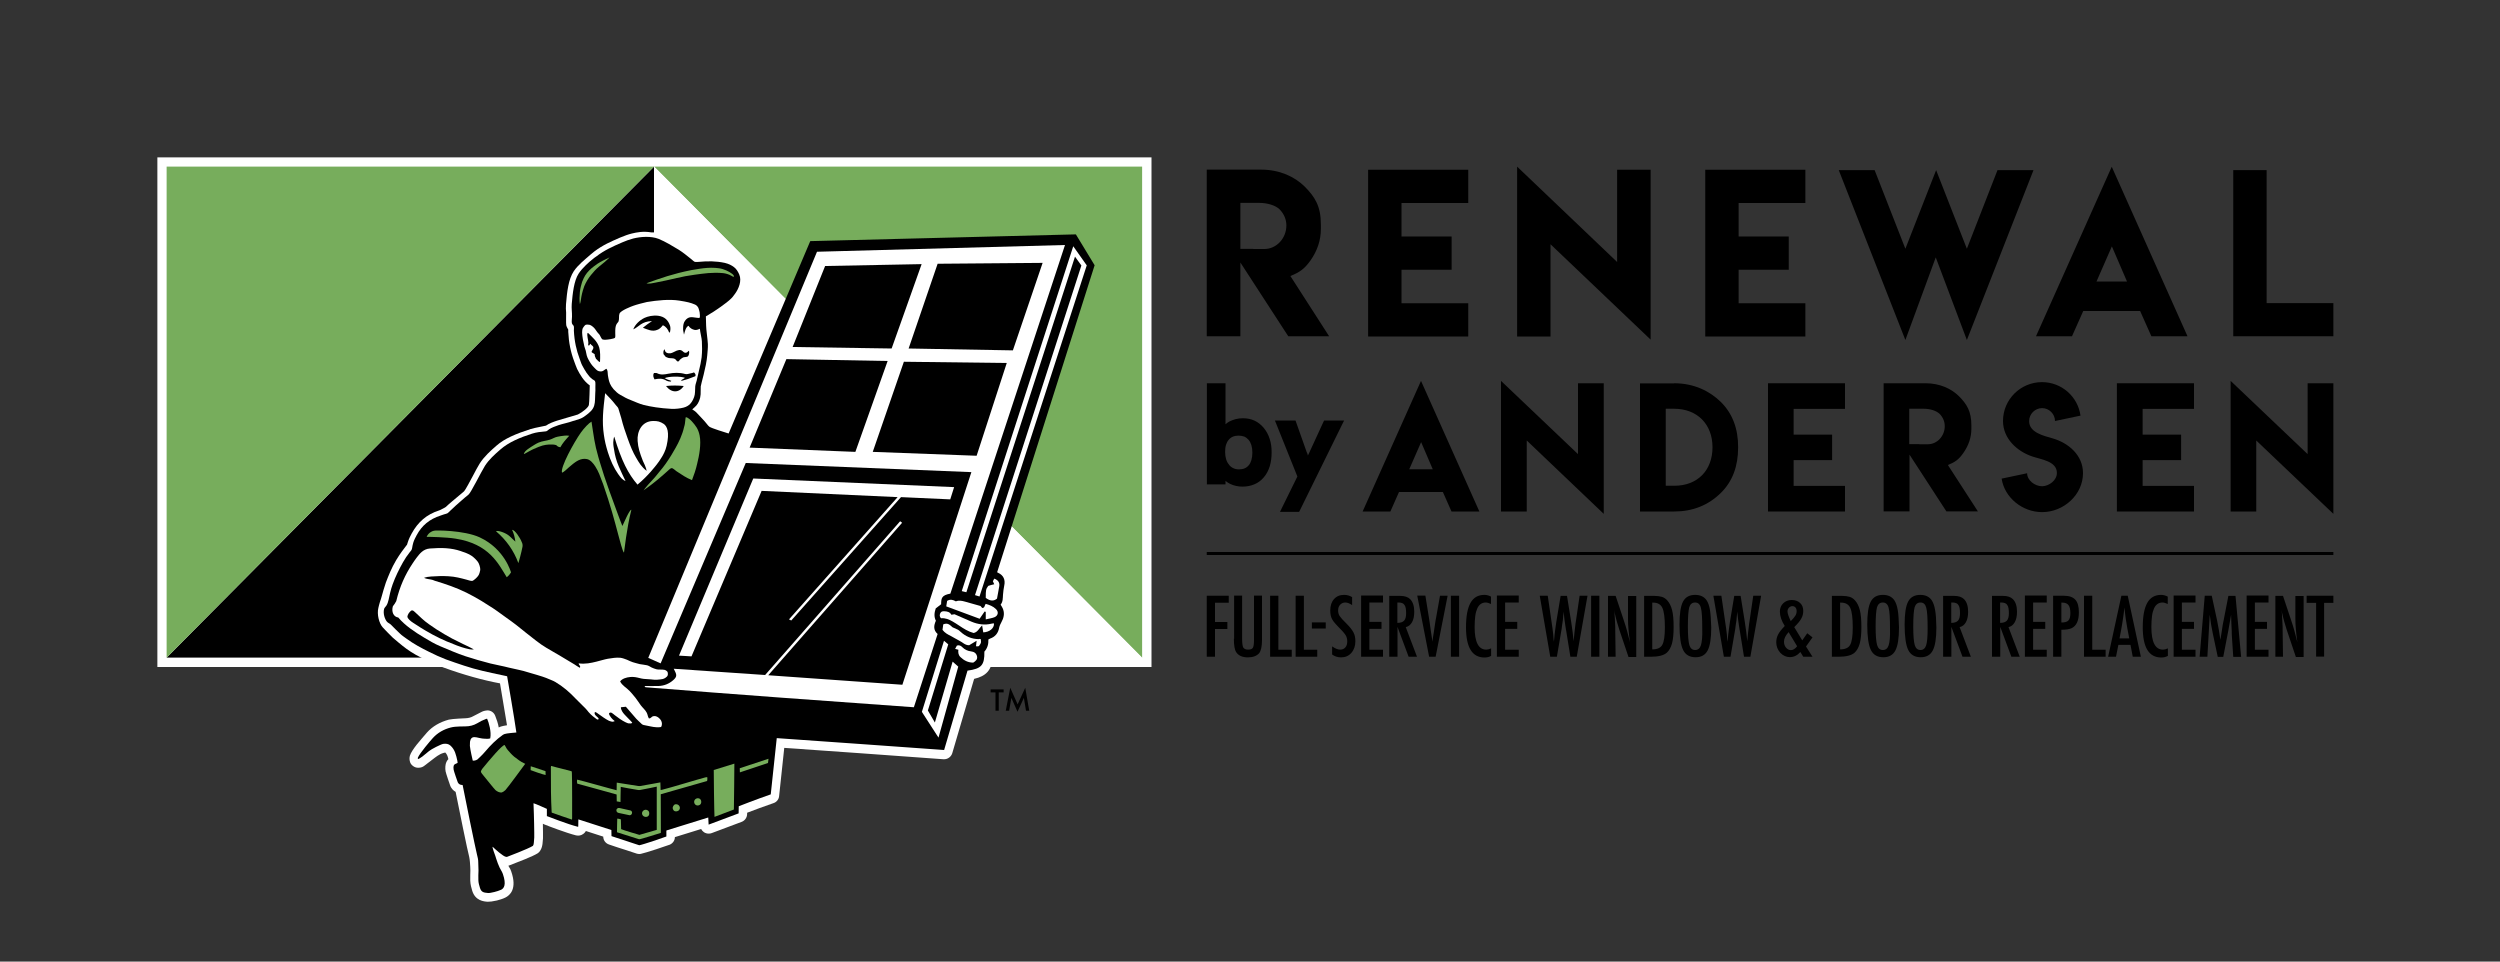 <svg enable-background="new 0 0 200 76.93" viewBox="0 0 200 76.93" xmlns="http://www.w3.org/2000/svg"><rect x="0" y="0" width="200" height="76.93" fill="#333333" stroke="none"/><path d="m96.54 44.16h90.13v.24h-90.13z"/><path d="m184.53 48.23h.76v4.3h.64v-4.3h.74v-.57h-2.14zm-2.54 4.31h.65l-.03-2.13c0-.06 0-.12 0-.16 0-.05 0-.09 0-.12l-.03-.6-.03-.5c0-.03-.01-.06-.01-.1s-.01-.09-.02-.14c.01.05.02.1.03.15.01.04.02.08.02.11.05.24.11.46.17.68.06.21.12.42.19.63l.74 2.2h.62v-4.88h-.66v1.82c0 .27.01.56.04.86.03.31.06.65.12 1.02-.15-.62-.31-1.21-.5-1.76l-.65-1.95h-.61v4.87zm-2.26 0h1.75v-.56h-1.09v-1.67h.97v-.56h-.97v-1.55h1.09v-.56h-1.75zm-3.76 0h.62l.19-3.36c.03.27.07.54.11.79s.09.5.14.74l.39 1.84h.44l.41-2.13.03-.17.08-.45c.01-.06.02-.13.04-.22s.03-.19.05-.3l.02-.1v.06.03l.02.6.03.65v.15c0 .06.01.13.01.22l.11 1.66h.63l-.45-4.88h-.57l-.38 1.96-.07.35-.08.53-.09.56c0 .01 0 .02-.01.04 0 .02-.01.05-.01.08-.04-.27-.08-.54-.12-.79s-.09-.5-.14-.75l-.43-1.99h-.56zm-2.08 0h1.75v-.56h-1.09v-1.67h.97v-.56h-.97v-1.55h1.09v-.56h-1.75zm-1-4.95c-.5 0-.87.21-1.11.64s-.36 1.07-.36 1.95c0 1.61.49 2.42 1.48 2.42.2 0 .37-.04.53-.13v-.6c-.15.07-.28.1-.39.1-.62 0-.93-.6-.93-1.81 0-.34.02-.63.05-.87.03-.25.09-.45.16-.61s.16-.28.28-.36c.11-.08.25-.12.4-.12.11 0 .25.04.42.12v-.59c-.17-.09-.35-.14-.53-.14m-3.33 3.49.12-.63c.06-.34.12-.66.16-.96.05-.3.08-.6.11-.89.06.6.14 1.16.24 1.69l.15.78h-.78zm-.91 1.46h.63l.19-.95h.97l.18.95h.65l-1.05-4.88h-.51zm-1.93 0h1.73v-.56h-1.07v-4.32h-.66zm-1.82-4.33h.1c.22 0 .38.07.48.2s.15.35.15.64c0 .28-.05.48-.16.59-.1.11-.29.16-.56.16v-1.59zm-.65 4.33h.66v-2.16c.36 0 .64-.04.83-.13.38-.19.57-.61.57-1.26 0-.46-.09-.8-.28-1.01s-.49-.32-.91-.32h-.87zm-2.26 0h1.75v-.56h-1.09v-1.67h.97v-.56h-.97v-1.55h1.09v-.56h-1.75zm-1.97-4.34h.11c.1 0 .19.02.27.05s.14.08.18.15c.05.07.08.15.1.26s.03.24.03.39c0 .28-.05.48-.16.6s-.29.18-.54.18v-1.63zm-.66 4.34h.66v-2.39l.89 2.39h.67l-.9-2.37c.22-.05.38-.18.5-.39s.18-.49.18-.84c0-.45-.11-.79-.33-1.01-.17-.17-.44-.26-.8-.26h-.87zm-3.25-4.34h.11c.1 0 .19.02.27.05s.14.08.18.15c.05.07.08.15.1.26s.03.24.03.39c0 .28-.05.48-.16.6s-.29.18-.54.18v-1.63zm-.66 4.34h.66v-2.39l.89 2.39h.67l-.9-2.37c.22-.05.38-.18.5-.39s.18-.49.18-.84c0-.45-.11-.79-.33-1.01-.17-.17-.44-.26-.8-.26h-.87zm-1.36-.91c-.08.24-.23.37-.45.37-.23 0-.38-.13-.46-.39-.08-.28-.12-.77-.12-1.48 0-.78.04-1.29.11-1.55.08-.25.23-.38.47-.38s.39.14.46.42c.08.28.11.84.11 1.68 0 .64-.04 1.09-.12 1.33m.72-2.82c-.06-.35-.15-.61-.28-.8-.2-.28-.5-.42-.91-.42-.46 0-.78.18-.97.54s-.28.97-.28 1.84c0 .97.1 1.65.29 2.03.19.39.53.58 1 .58.45 0 .77-.18.96-.54s.29-.97.29-1.84c-.01-.6-.04-1.07-.1-1.39m-3.72 2.82c-.08.24-.23.37-.46.37s-.38-.13-.46-.39c-.08-.28-.12-.77-.12-1.48 0-.78.04-1.29.11-1.55.08-.25.23-.38.47-.38.23 0 .39.14.46.42.08.28.11.84.11 1.68.02.64-.03 1.09-.11 1.33m.73-2.82c-.06-.35-.15-.61-.28-.8-.2-.28-.5-.42-.91-.42-.46 0-.78.18-.97.54s-.28.97-.28 1.84c0 .97.1 1.65.29 2.03.19.39.53.58 1 .58.45 0 .77-.18.96-.54s.29-.97.29-1.84c-.02-.6-.04-1.07-.1-1.39m-4.61-.6h.08c.35 0 .6.14.73.42s.2.8.2 1.55c0 .7-.07 1.17-.21 1.41-.13.24-.4.36-.8.36zm-.66 4.33h.53c.61 0 1.04-.11 1.28-.32.19-.17.33-.42.42-.74.09-.34.13-.78.13-1.31 0-.59-.04-1.04-.12-1.35-.08-.32-.21-.59-.39-.79-.12-.13-.26-.23-.42-.28-.17-.05-.38-.08-.62-.08h-.81zm-2.78-.84c-.16.21-.33.31-.5.31-.15 0-.28-.07-.39-.2s-.16-.29-.16-.48c0-.24.12-.49.37-.76zm-.77-2.79c0-.11.04-.21.11-.29.08-.08.17-.13.28-.13.1 0 .19.04.25.11s.09.17.09.29c0 .13-.03.25-.1.36-.03.05-.08.12-.14.19s-.14.16-.23.25c-.17-.36-.26-.61-.26-.78m1.18 2.32-.64-1.06c.15-.15.27-.28.36-.39.09-.12.17-.22.21-.31.1-.18.15-.38.15-.6 0-.26-.08-.47-.25-.63s-.39-.24-.67-.24-.5.09-.68.26-.27.4-.27.66c0 .36.13.75.39 1.16-.25.26-.43.48-.53.68-.1.19-.15.4-.15.62 0 .32.11.6.32.84.22.23.48.35.77.35.32 0 .6-.14.84-.41l.23.38h.74l-.52-.82.52-.73-.42-.33zm-6.27 1.31h.53l.36-2.11c0-.01.01-.05.02-.11s.02-.15.03-.25l.07-.47c0-.02.01-.06.01-.14.01-.08.02-.18.03-.32 0-.02.01-.05.01-.09s.01-.08.01-.13l.02.2c.01.12.02.21.03.29s.02.13.02.17l.07.49c.02.11.03.2.04.26s.01.1.02.1l.34 2.11h.51l.86-4.88h-.63l-.28 1.91-.05.33c-.03.22-.06.45-.08.68-.03.23-.05.47-.07.72-.02-.24-.05-.48-.08-.74s-.07-.54-.12-.84l-.33-2.05h-.51l-.35 2.11c-.03.2-.06.41-.09.64s-.06.49-.08.76l-.02.16c0-.04-.01-.08-.01-.1 0-.03 0-.05-.01-.06l-.03-.41c-.01-.15-.03-.31-.06-.5l-.05-.34-.33-2.27h-.64zm-1.84-.91c-.08.24-.23.37-.46.37s-.38-.13-.46-.39c-.08-.28-.12-.77-.12-1.48 0-.78.04-1.29.11-1.55.08-.25.23-.38.47-.38.23 0 .39.14.46.42.08.28.11.84.11 1.68.02.64-.03 1.09-.11 1.33m.73-2.82c-.06-.35-.15-.61-.28-.8-.2-.28-.5-.42-.91-.42-.46 0-.78.18-.97.54s-.28.97-.28 1.84c0 .97.1 1.65.29 2.03.19.39.53.58 1 .58.45 0 .77-.18.96-.54s.29-.97.29-1.84c-.02-.6-.05-1.07-.1-1.39m-4.62-.6h.08c.35 0 .6.14.73.42s.2.8.2 1.55c0 .7-.07 1.17-.21 1.41-.13.24-.4.36-.8.36zm-.65 4.33h.53c.61 0 1.04-.11 1.28-.32.19-.17.33-.42.42-.74.09-.34.13-.78.13-1.31 0-.59-.04-1.04-.12-1.35-.08-.32-.21-.59-.39-.79-.12-.13-.26-.23-.42-.28-.17-.05-.38-.08-.62-.08h-.81zm-2.93 0h.65l-.03-2.13c0-.06 0-.12 0-.16 0-.05 0-.09 0-.12l-.03-.6-.03-.5c0-.03-.01-.06-.01-.1s-.01-.09-.02-.14c.01.05.02.1.03.15.01.04.02.08.02.11.05.24.11.46.17.68.06.21.12.42.19.63l.74 2.2h.62v-4.88h-.66v1.82c0 .27.01.56.04.86.03.31.06.65.12 1.02-.15-.62-.31-1.21-.5-1.76l-.65-1.95h-.61v4.87zm-1.31 0h.66v-4.88h-.66zm-3.27 0h.53l.36-2.11c0-.01.01-.05.02-.11s.02-.15.03-.25l.07-.47c0-.02.01-.06.01-.14.01-.08.02-.18.03-.32 0-.02.01-.05.01-.09s.01-.08.01-.13l.02.2c.01.12.02.21.03.29s.02.13.02.17l.07.49c.02.11.03.2.04.26s.01.1.02.1l.34 2.11h.51l.86-4.88h-.63l-.28 1.91-.05.33c-.03.22-.06.45-.08.68-.03.23-.05.47-.07.72-.02-.24-.05-.48-.08-.74s-.07-.54-.12-.84l-.33-2.05h-.51l-.35 2.11c-.03.2-.06.41-.09.64s-.06.49-.08.76l-.02.16c0-.04-.01-.08-.01-.1s0-.05-.01-.06l-.03-.41c-.01-.15-.03-.31-.06-.5l-.05-.34-.33-2.27h-.64zm-4.27 0h1.75v-.56h-1.09v-1.67h.97v-.56h-.97v-1.55h1.09v-.56h-1.75zm-1-4.95c-.5 0-.87.21-1.11.64s-.36 1.07-.36 1.95c0 1.61.49 2.42 1.48 2.42.2 0 .37-.04.53-.13v-.6c-.15.07-.28.1-.39.1-.62 0-.93-.6-.93-1.81 0-.34.02-.63.05-.87.03-.25.09-.45.16-.61s.16-.28.28-.36c.11-.08.25-.12.4-.12.11 0 .25.04.42.12v-.59c-.16-.09-.34-.14-.53-.14m-2.68 4.95h.66v-4.88h-.66zm-1.74 0h.52l.96-4.88h-.61l-.32 1.8c-.01.04-.02.09-.03.15s-.02.12-.03.19l-.11.74-.09.57c0 .03-.01.06-.01.09 0 .04-.01.08-.02.13l-.03-.24c-.01-.08-.02-.17-.04-.27-.01-.1-.03-.21-.05-.33l-.1-.71-.05-.33-.29-1.8h-.65zm-2.53-4.34h.11c.1 0 .19.02.27.05.07.03.14.08.18.15.05.07.08.15.1.26s.03.24.03.39c0 .28-.05.48-.16.6s-.29.18-.54.18v-1.63zm-.66 4.34h.66v-2.39l.89 2.39h.67l-.9-2.37c.22-.05.38-.18.5-.39s.18-.49.18-.84c0-.45-.11-.79-.33-1.01-.17-.17-.44-.26-.8-.26h-.87zm-2.25 0h1.75v-.56h-1.09v-1.67h.97v-.56h-.97v-1.55h1.09v-.56h-1.75zm-1.36-4.95c-.34 0-.61.11-.81.34-.2.22-.3.53-.3.91 0 .28.05.52.15.7.05.09.13.21.24.33.11.13.25.27.41.44.11.11.2.2.27.29s.13.16.17.23c.08.14.12.3.12.48 0 .2-.05.37-.15.48-.1.12-.24.18-.42.18-.19 0-.4-.09-.64-.26v.65c.2.15.44.23.72.23.33 0 .61-.12.82-.36s.32-.56.32-.93c0-.28-.05-.51-.15-.7-.1-.2-.28-.43-.55-.7-.15-.15-.26-.27-.36-.37-.09-.1-.16-.19-.2-.25-.08-.12-.12-.27-.12-.44 0-.19.05-.35.16-.46.11-.12.25-.18.42-.18.16 0 .34.07.54.21v-.64c-.19-.12-.41-.18-.64-.18m-2.58 2.69h1.11v-.49h-1.11zm-1.3 2.26h1.73v-.56h-1.07v-4.32h-.66zm-2.04 0h1.73v-.56h-1.07v-4.32h-.66zm-2.9-1.44c0 .53.06.89.19 1.08.18.27.49.41.93.41.4 0 .69-.11.89-.32.16-.19.24-.55.24-1.08v-3.54h-.64v3.54c0 .32-.03.53-.09.63s-.19.15-.38.15-.32-.06-.39-.17c-.06-.12-.09-.35-.09-.7v-3.45h-.64v3.45zm-2.17 1.44h.66v-2.22h.99v-.56h-.99v-1.54h1.1v-.56h-1.76z"/><path d="m109.45 13.58v13.34h8.01v-2.66h-5.34v-2.68h4.01v-2.66h-4.01v-2.68h5.34v-2.66z"/><path d="m121.37 13.33v13.59h2.67v-7.38l8.01 7.63v-13.59h-2.68v7.38z"/><path d="m136.42 13.58v13.34h8.01v-2.66h-5.34v-2.68h4.01v-2.66h-4.01v-2.68h5.34v-2.66z"/><path d="m147.1 13.61 5.33 13.59 2.43-6.61 2.49 6.61 5.33-13.59h-2.88l-2.45 6.29-2.46-6.29-2.46 6.29-2.46-6.29z"/><path d="m168.94 13.34-6.06 13.56h2.88l.9-2.02h4.55l.9 2.02h2.89zm-1.22 9.18 1.23-2.81 1.21 2.81z"/><path d="m103.23 22.08c.76-.3 1.13-.58 1.6-1.23.56-.79.84-1.64.84-2.54v-.35c0-1.47-.48-2.21-1.29-3.03-.81-.8-2.01-1.36-3.49-1.36h-4.35v13.33h2.69v-5.9l3.83 5.9h3.27zm-2.08-2.16h-.89v-.01h-1.03v-3.68h1.5c.65 0 1.31.19 1.65.53.35.37.53.8.53 1.28 0 1.02-.79 1.88-1.76 1.88z"/><path d="m178.66 13.61v13.29h8.01v-2.65h-5.34v-10.64z"/><path d="m103.93 40.95.06-.12 3.39-6.89.15-.3h-1.6l-.06.12-1.15 2.5-.03.06-.06.13v-.02c-.01-.06-.04-.13-.07-.22h-.01l-.86-2.43-.05-.14h-1.65l.12.29 1.68 4.19-1.24 2.52-.15.31z"/><path d="m98.08 35.59c.05-.16.12-.3.22-.41.18-.22.44-.33.79-.33.16 0 .32.03.46.08.13.06.24.15.34.26.1.12.17.26.22.42.05.17.08.37.08.6s-.03.43-.08.6-.12.31-.21.41c-.18.22-.44.33-.78.33-.17 0-.31-.03-.44-.09-.14-.06-.26-.15-.35-.27v-.01c-.11-.12-.19-.27-.24-.44-.05-.16-.08-.36-.08-.58s.02-.41.07-.57m-.04-4.93h-1.49v8.09h1.49v-.28c.12.1.24.18.37.24.15.07.3.13.46.16.17.04.34.06.52.06.35 0 .67-.06.97-.19.29-.12.54-.31.75-.56s.37-.55.47-.88.15-.7.15-1.12c0-.4-.05-.76-.16-1.08-.1-.32-.26-.61-.47-.87-.22-.26-.46-.45-.74-.58-.28-.13-.59-.19-.93-.19-.19 0-.39.02-.58.07s-.36.12-.52.2c-.12.07-.21.14-.29.21z"/><path d="m137.68 32.17c-.88-.87-2.14-1.51-3.75-1.51v.01h-2.73v10.25h2.73c1.49 0 2.74-.5 3.75-1.5.92-.91 1.37-2.12 1.37-3.62.01-1.5-.45-2.71-1.37-3.63zm-3.73 6.69h-.69v-6.16h.67c1.85 0 3.07 1.24 3.07 3.08 0 1.85-1.2 3.08-3.05 3.08z"/><path d="m141.44 30.66v10.26h6.16v-2.05h-4.11v-2.06h3.08v-2.04h-3.08v-2.06h4.11v-2.05z"/><path d="m163.37 38.9c-.58 0-1.2-.47-1.2-1.04l-2.04.43c.23 1.52 1.66 2.68 3.24 2.68 1.72 0 3.27-1.39 3.27-3.12 0-1.42-1.14-2.41-2.43-2.78-.71-.21-1.88-.46-1.88-1.38 0-.57.47-1.04 1.04-1.04.56 0 1.03.47 1.03 1.03l2.04-.43c-.21-1.52-1.51-2.68-3.08-2.68-1.72 0-3.12 1.39-3.12 3.11 0 1.39 1.1 2.42 2.35 2.84.71.24 1.96.38 1.96 1.31.01.59-.62 1.06-1.18 1.07z"/><path d="m169.35 30.66v10.26h6.17v-2.05h-4.11v-2.06h3.08v-2.04h-3.08v-2.06h4.11v-2.05z"/><path d="m178.45 30.47v10.45h2.05v-5.68l6.17 5.87v-10.45h-2.06v5.67z"/><path d="m113.68 30.47-4.67 10.45h2.22l.69-1.56h3.51l.69 1.56h2.23zm-.94 7.07.95-2.17.93 2.17z"/><path d="m155.83 37.2c.58-.23.87-.44 1.23-.95.43-.61.65-1.26.65-1.95v-.27c0-1.13-.37-1.7-.99-2.33-.62-.61-1.54-1.04-2.68-1.04h-3.35v10.25h2.07v-4.54l2.95 4.54h2.52zm-1.6-1.66h-.69v-.01h-.8v-2.83h1.16c.5 0 1 .15 1.27.41.27.28.41.61.41.99 0 .77-.6 1.44-1.35 1.44z"/><path d="m120.08 30.47v10.45h2.06v-5.68l6.16 5.87v-10.45h-2.06v5.67z"/><path d="m12.59 12.59h79.53v40.77h-79.53z" fill="#fff"/><path d="m52.32 52.61v-39.28l-38.99 39.28z"/><path d="m13.33 13.33v39.28l38.99-39.28z" fill="#77ad5c"/><path d="m91.37 52.61v-39.28h-39.04z" fill="#77ad5c"/><path d="m91.35 52.61-39.02-39.28v5.26c-.09 0-.22 0-.23 0-.66-.11-1.17 0-1.55.09-.29.07-.59.18-.95.33-.73.32-1.36.58-2.07 1.12-.38.3-1.01.87-1.01.87-.22.21-.44.43-.62.7-.43.65-.54 1.66-.62 2.64-.02.25-.01.46.01.67.01.13-.02.84.01 1.01.03.15.16.34.16.35v.18c.04.85.2 1.64.48 2.37.03.07.16.46.23.6.24.47.52.94.94 1.26.02.02.05.03.07.05 0 .03-.03 1.43-.07 1.57-.05.2-.47.55-.88.76-.07.03-1.49.43-1.66.49-.3.1-.64.22-.89.4-.03.02-.86.16-1.22.27-1.22.39-2.12.78-2.74 1.33-.47.41-.99.87-1.35 1.44-.14.22-.34.6-.55 1-.23.43-.57 1.07-.69 1.21-.21.17-.42.35-.58.49 0 0-.69.57-.89.77-.03.03-.21.12-.25.14-.1.06-.24.12-.27.13-1.01.32-1.7.93-2.2 1.84-.1.18-.23.43-.31.69-.04.13-.07.22-.07.22l-.05.06c-.22.28-.52.68-.81 1.16-.38.64-.61 1.23-.83 1.8-.11.3-.29.95-.32 1.06-.07.25-.08.28-.16.51-.05.15-.1.38-.12.46-.13.52.06 1.24.34 1.55.15.15.33.36.4.42.16.15.42.42.42.42.15.14.78.65.78.65.4.32.87.64 1.52.96 0 0 .94.47 1.72.76 1.64.6 3.21 1.03 4.55 1.28.14.79.39 2.31.56 3.35-.45.07-.58.13-.66.18-.06-.34-.17-.65-.28-.93-.1-.27-.35-.44-.63-.44-.26.02-.42.1-.42.1-.11.05-.66.34-.7.36-.19.11-.39.16-.62.17 0 0-1.05.04-1.34.11-.71.19-1.32.54-1.76 1.04-.08.09-.74.86-.82.97-.22.28-.47.64-.54.88-.05.18-.02.36-.02.36.03.22.13.37.3.48.11.08.25.12.38.12.17 0 .31-.03.46-.13.09-.06.86-.66.86-.66.14-.11.29-.21.46-.3.13-.07.38-.13.39-.13.13.13.19.27.25.53-.12.12-.22.3-.24.57-.01.15-.01.29.02.42.02.13.34 1.07.38 1.17.09.2.24.36.42.46.21 1.07.97 4.8 1.09 5.22.04.16.08.66.08.78.01.11.01.21.01.3 0 .06-.02.59-.01.8.01.31.09.59.16.82.25.79.92.85 1.24.87.18 0 .37-.02.73-.1.19-.05.47-.13.67-.23.39-.19.96-.71.48-2.09-.06-.18-.1-.25-.17-.35-.01-.02-.03-.05-.06-.11.11-.04.16-.06.16-.06.65-.25 1.8-.69 2.19-.94.07-.05.13-.11.18-.18.15-.22.18-.44.2-.57.04-.28.05-.57.04-.89-.01-.27-.01-.7-.01-.72.04.03.21.09.21.09.19.08 1.65.64 2.44.84.05.01.11.02.17.02.09 0 .18-.02.26-.05.12-.05.2-.12.25-.17s.08-.1.11-.15l1.39.45c0 .29.19.54.46.63.46.16.89.3 1.31.43.3.1.6.2.91.3.07.02.14.03.21.03.04 0 .07 0 .11-.01.33-.06 2.17-.67 2.33-.74.24-.11.4-.34.4-.6l2.1-.65c.05.1.13.19.23.26.11.07.24.11.37.11.08 0 .16-.01.24-.04l2.4-.9c.26-.1.43-.34.44-.62v-.11c.49-.19 1.35-.51 2.11-.77.25-.08.43-.31.45-.57l.41-3.85c2.21.15 9.64.68 12.74.91h.05c.3 0 .56-.2.65-.48l1.75-5.95c.96-.22 1.39-.7 1.48-1.65v-.01z" fill="#fff"/><path clip-rule="evenodd" d="m32.77 44.19c-.2.25-.37.51-.53.79-.31.55-.61 1.16-.83 1.77-.08.21-.14.44-.2.68-.09.35-.13.76-.3 1.02-.06.09-.15.16-.18.26-.1.37.05.81.22 1.02.09.11.22.14.32.24.24.25.48.48.72.71.16.16.35.28.54.42.56.41 1.17.74 1.82 1.06.42.21.85.41 1.32.59s.96.33 1.45.5c.98.33 1.95.53 3.03.76.17.04.24.05.42.09 0 0 .58 3.35.74 4.5-.7.06-.94.09-1.07.18-.54.38-.99.83-1.42 1.34-.25.3-.59.6-.63.64-.14.08-.25.1-.37.09-.01-.04-.21-.9-.23-1.18 0-.07 0-.26.01-.33.04-.25.15-.37.35-.37.12 0 .24.03.36.06.17.04.36.07.5.07.11 0 .29.02.41-.03.1-.54-.11-1.26-.25-1.57-.03.01-.06 0-.08.01-.12.05-.25.1-.37.16-.14.07-.2.11-.34.19-.29.17-.61.25-.94.25-.16 0-.33 0-.49.01-.23.01-.46.02-.69.08-.55.14-1.05.42-1.43.84-.21.23-1.03 1.19-1.2 1.57-.01.03-.01.09.01.11.04 0 .08-.02.11-.04.08-.05.16-.1.23-.15.19-.15.37-.3.55-.45s.94-.54 1.13-.57c.21-.03.42-.01.58.14.36.33.44.73.55 1.22.01.05.02.1.02.16-.07.03-.13.06-.19.09-.12.05-.17.17-.13.45.01.1.3.94.33 1.01.06.12.15.19.28.21.04.01.07.01.11.01.01.05.02.1.03.15.07.4 1.01 5 1.12 5.42.05.19.1.39.1.59 0 .23.02.45.02.68-.01.26-.02.51-.01.77 0 .21.07.43.13.63.11.34.3.37.64.4.12.01.28-.03.51-.08.16-.04.39-.11.54-.18.22-.11.44-.39.14-1.26-.07-.2-.17-.32-.26-.51-.1-.23-.2-.46-.27-.7-.1-.36-.2-.53-.29-.89-.01-.02 0-.04 0-.08.17.16.83.78 1.08.81h.07c.07-.03 1.67-.63 2.07-.88.06-.08.07-.18.08-.28.03-.26.04-.51.03-.77-.02-.6 0-.87-.03-1.48-.01-.12-.01-.39-.03-.88.08 0 1.07.45 1.07.45v.58l.09.03s1.58.62 2.38.82h.02s.02-.02.02-.02l.01-.57 2.64.85c0 .26 0 .24.01.49.77.26 1.47.48 2.22.73.27-.04 2.04-.64 2.17-.7 0-.3 0-.16 0-.47.03-.02.04-.03.06-.03l3.29-1.02.03.57 2.4-.9.01-.57s1.37-.54 2.56-.95l.48-4.5c0-.01 13.39.95 13.39.95l1.87-6.35c1.11-.15 1.37-.43 1.35-1.52.24-.27.34-.6.32-.97.06-.03.1-.05.13-.07.43-.15.66-.45.74-.9.03-.15.11-.29.18-.43.17-.31.25-.64.14-.98-.04-.14-.13-.27-.21-.41.19-.23.17-.51.19-.79.02-.25.05-.5.1-.74.1-.45-.06-.82-.48-1.01-.03-.02-.09-.05-.09-.05l7.8-24.56-1.5-2.47-21.25.54s-6.33 14.93-6.53 15.39c-.24-.08-1.36-.41-1.55-.55-.07-.05-.13-.14-.19-.21-.24-.31-.52-.57-.77-.85-.1-.12-.26-.24-.4-.32.1-.09.23-.2.33-.31.09-.1.16-.23.21-.35.18-.45.12-.61.14-1.18.01-.17.44-1.52.52-2.49.02-.3.06-.55.05-.89-.02-.41-.14-1.18-.14-1.48 0-.31-.02-.43-.02-.74.88-.5 1.65-1.1 1.85-1.27.3-.26.33-.34.49-.55.28-.39.55-1.02.33-1.53-.1-.23-.23-.45-.42-.59-.2-.15-.41-.26-.74-.34-.71-.15-1.36-.15-2.09-.08-.09.01-.22.01-.3 0-.08-.02-.24-.19-.34-.26-.34-.27-.6-.49-.95-.71-.48-.29-1.07-.65-1.61-.87-.61-.24-1.43-.18-2.03-.03-.31.08-.6.19-.88.31-.79.34-1.45.64-2.08 1.13-.06.04-.17.11-.22.16-.22.17-.42.34-.62.54-.21.2-.42.44-.57.67-.38.58-.48 1.61-.55 2.42-.03.37.03.66.02 1.03 0 .18-.04.36-.01.51.03.13.12.15.15.24s.01.24.01.36c.04.86.21 1.59.45 2.22.08.2.12.38.21.55.22.41.46.84.81 1.11.08.06.18.09.22.16.06.1.02.37.03.5.01.16 0 .32-.01.48-.02.33 0 .69-.08.96-.09.35-.39.59-.67.8-.14.11-.3.21-.46.27-.18.08-.38.11-.57.18-.38.14-.79.21-1.15.33-.26.09-.57.2-.77.34-.1.07-.17.16-.27.16-.38.03-.74.07-1.08.18-.97.31-1.88.69-2.54 1.27-.46.4-.9.79-1.23 1.3-.32.51-1.12 2.15-1.32 2.31-.19.15-.39.32-.58.49-.27.24-.58.5-.84.76-.1.09-.2.21-.28.25s-.18.05-.26.08c-.09.03-.18.06-.26.09-.91.29-1.51.8-1.93 1.58-.1.18-.21.4-.27.6-.05.16-.06.26-.09.42-.02.17-.13.26-.2.35" fill-rule="evenodd"/><g fill="#77ad5c"><path d="m42.02 61.1s-1.45 1.98-1.59 2.11c-.09.08-.18.15-.29.19-.18.02-.37-.08-.5-.19-.11-.1-.8-.97-1.08-1.31-.03-.04-.06-.09-.09-.14.01-.12.07-.2.13-.28.54-.66 1.56-1.88 1.77-1.88 0 0 .03.04.07.12.1.22.26.37.39.52.1.11.2.21.31.3.26.2.53.41.77.51.03.02.06.04.11.05z"/><path d="m52.54 66.39c0-1.29 0-2.12 0-3.46 0 0-.93.2-1.34.27-.05.01-.1 0-.15 0-.37-.05-1.32-.24-1.39-.25-.01.06-.02 1.21-.02 1.21l-.3-.05-.01-.55c-.53-.14-2.63-.74-3.15-.87-.03-.11-.03-.21-.01-.32.36.07 2.8.77 3.16.85.01-.48.01-.61.01-.61s1.43.23 1.72.27c.05.01.11 0 .16 0 .49-.08 1.61-.29 1.61-.29s.01.08.02.61c.05-.01.08-.01.12-.02.7-.17 2.94-.86 3.46-.99.05-.01.09-.01.15-.02.02.11.01.2-.01.31-.32.09-3.38.97-3.71 1.06 0 .39.01 2.69.01 3.09-.12.03-1.66.53-1.74.51-.57-.18-1.77-.56-1.77-.56s.01-1.04.02-1.09c.1 0 .2.03.29.06 0 0 .02.62.02.78.26.11 1.2.38 1.46.46z"/><path d="m44.08 61.29c.02-.01.03-.02.04-.01.47.14 1.13.28 1.61.42.01.04.02.07.02.11.03.49.02 3.63.02 3.63s0 .08-.01.13c-.04 0-1.62-.56-1.62-.56s-.01-.06-.01-.08c-.06-1.12-.06-1.95-.06-3.53 0-.05.01-.08.01-.11z"/><path d="m57.1 61.6c.5-.15 1.16-.36 1.65-.51.01.05-.04 3.67-.04 3.67s-1.52.58-1.55.59c-.02-.15-.07-3.66-.06-3.75z"/><path d="m43.65 62c-.17-.02-1.06-.33-1.2-.39 0-.07.01-.27.01-.31l1.18.39c.01.11.01.21.01.31z"/><path d="m49.46 64.64c.05-.01.09 0 .14.01.26.05.82.18.85.19.09.04.13.12.11.22-.02.09-.09.16-.19.16-.02 0-.59-.12-.85-.18-.1-.02-.18-.06-.2-.16-.04-.1.03-.21.14-.24z"/><path d="m61.48 60.7-.04.34-2.25.75s-.01-.24-.01-.33z"/><path d="m54.1 64.91c-.18.01-.27-.12-.29-.28.04-.2.15-.31.31-.29.14.01.26.13.27.27s-.08.28-.29.3z"/><path d="m56.1 64.15c0 .2-.15.3-.31.29-.15-.01-.26-.14-.26-.29s.11-.27.26-.29.31.08.31.29z"/><path d="m51.94 65.07c0 .22-.16.3-.32.28-.15-.02-.26-.14-.26-.29 0-.14.12-.26.26-.28.16-.01.32.08.32.29z"/><path clip-rule="evenodd" d="m48.75 20.6c.01 0 .01.01 0 .01-.28.28-.54.49-.83.72-.26.21-.42.41-.64.67-.2.24-.41.58-.54.9-.06.16-.17.5-.23.84-.03.18-.08.56-.12.58-.05-.28-.03-.67 0-.96.03-.31.12-.62.18-.81.17-.44.31-.65.56-.91s.57-.46.67-.54c.29-.19.6-.34.95-.5z" fill-rule="evenodd"/><path clip-rule="evenodd" d="m58.72 22.14c-.05.03-.22-.08-.25-.1-.14-.08-.41-.17-.62-.19-.86-.08-1.55.03-2.29.13-.47.06-1 .16-1.41.26-.62.15-1.16.26-1.72.37-.21.04-.5.12-.71.05 1.11-.4 2.12-.76 3.58-1.05.22-.04.44-.08.67-.11.41-.06.81-.1 1.25-.07.15.01.22.02.29.03.41.05.84.28 1.01.41.11.08.2.15.2.27z" fill-rule="evenodd"/><path d="m40.54 46.18c-.65-1.04-1.38-2.67-4.11-3.09-.73-.12-2.14-.15-2.3-.14.13-.31.41-.46.58-.49.06-.05 2.42-.05 3.67.53 2 .93 2.5 2.8 2.5 2.8s-.13.23-.34.39z"/><path d="m42.67 35.93c.67-.3.86-.34 1.26-.37.26-.01.39 0 .57.05.08.08.15.15.33.17.17-.32.4-.58.71-.92-.09-.02-.3-.02-.36-.01-.21.02-.4.05-.59.09-.21.04-.4.17-.59.23-.3.1-.59.1-.92.24-.25.11-.45.26-.62.36-.18.11-.3.21-.37.27-.13.12-.18.24-.18.28 0 .03.27-.14.39-.2.21-.12.37-.19.37-.19z"/><path d="m40.76 42.89c.14.13.28.27.47.44-.05-.37-.13-.66-.26-.94.2-.02.65.64.77.98.06.1.08.25.06.37-.08.42-.31 1.28-.33 1.31-.37-1.01-.98-1.86-1.79-2.55.12-.1.79.12 1.08.39z"/><path clip-rule="evenodd" d="m55.36 38.41c-.46-.18-.83-.44-1.24-.71-.11-.07-.27-.25-.39-.25-.09 0-.22.14-.3.21-.48.43-1.08.97-1.95 1.57.29-.39.53-.63.87-1 .11-.12.3-.37.4-.49.37-.42.66-.85.97-1.35.1-.16.22-.38.32-.55.26-.45.55-1.07.68-1.65.03-.13.05-.15.07-.28.01-.14.04-.36.06-.51.01-.01.02-.02.04-.02.13.01.35.21.45.32.31.35.52.6.63 1.14.14.69-.04 1.63-.19 2.23-.11.49-.27.96-.42 1.34z" fill-rule="evenodd"/><path clip-rule="evenodd" d="m49.79 42.08c-.17-.4-.65-1.74-1.05-2.83-.02-.06-.04-.14-.08-.23-.16-.43-.51-1.48-.66-2.01-.04-.15-.09-.29-.13-.44-.32-1.11-.36-1.63-.55-2.84-.17.08-.58.49-.86.89-.54.76-1.65 2.78-1.5 3.19.07-.01.17-.09.28-.18.22-.19.35-.33.6-.52.19-.14.61-.5 1.13-.38.26.06.48.32.65.58.28.44.37.74.64 1.45.59 1.71.88 2.81 1.22 4.09.07.24.34 1.35.44 1.35.04-.18.2-1.88.59-3.42-.16-.01-.61 1.09-.72 1.3z" fill-rule="evenodd"/></g><path d="m74.87 49.66c-.16-.32-.13-.64-.01-.99.13-.1.28-.21.43-.33.01-.47.02-.72.74-.85 3.05-9.28 9.17-27.89 9.17-27.89l-19.84.54-13.5 32.49.99.44 6.81-16.03 18.05.73c-1.79 5.53-4.04 12.47-5.52 17.01-3.57-.25-7.12-.5-10.73-.76 3.59-4.09 7.15-8.14 10.71-12.2-.06-.05-.11-.08-.16-.12-3.61 4.11-7.2 8.2-10.8 12.3-2.43-.17-4.86-.33-7.31-.5.04.09.07.16.11.23.15.3.11.45-.15.68-.34.3-.73.45-1.17.47-.36.01-.73 0-1.13 0 .04.05.06.09.08.1 7.15.57 14.29 1.09 21.47 1.6.64-1.96 1.26-3.91 1.9-5.86-.36-.32-.31-.68-.14-1.06zm8.54-28.63-2.38 7-8.34-.15 2.32-6.78zm-17.4.25 7.72-.15-2.4 6.75-7.92-.12zm-6.04 14.53c.98-2.37 2.94-7.08 2.94-7.08l8.1.15-2.58 7.27s-5.6-.23-8.46-.34zm9.85.34 2.49-7.21 8.23.1s-1.02 3.15-2.41 7.42z" fill="#fff"/><path d="m63.3 49.64c2.92-3.29 5.85-6.57 8.78-9.87 1.31.06 2.62.12 3.94.18.1-.33.2-.65.31-.98-5.38-.23-10.72-.46-16.07-.69-1.99 4.74-3.96 9.44-5.94 14.17.36.02.67.04 1 .06 1.87-4.42 5.61-13.24 5.61-13.24l10.88.5s-5.78 6.5-8.69 9.78c.06.03.1.05.18.09z" fill="#fff"/><path d="m85.86 19.7-8.92 27.59.37.09 8.69-26.85.51.71-8.51 26.37.36.11 8.58-26.49z" fill="#fff"/><path d="m74.79 57.8-.56-.96 1.63-5.29-.34-.29-1.77 5.69 1.33 2.06 1.58-5.68-.45-.4z" fill="#fff"/><path d="m78.77 48.92c-.13.18-.26.37-.4.58-.89-.33-1.76-.65-2.67-.99.02-.15.05-.31.07-.44.27-.16.48-.08.7.04.24-.1.48-.05.73.02.4.12.8.23 1.24.35.03.03.09.1.14.16.22-.01.17-.21.28-.33.29.08.59.19.82.42.23.22.17.53-.13.65-.21.08-.43.11-.69.17 0-.23 0-.42 0-.6-.04-.02-.07-.02-.09-.03z" fill="#fff"/><path d="m78.66 50.59c-.03-.18-.05-.34-.09-.56-.25.24-.35.54-.68.61-.42-.11-.8-.35-1.17-.6-.17-.11-.33-.22-.51-.32-.29-.17-.59-.29-.92-.26-.15-.13-.12-.27-.07-.4.06-.14.19-.17.33-.16.22.01.44.05.56.28.09-.02.17-.03.25-.04.46.2.9.4 1.35.59.52.22 1.06.3 1.63.16.04-.01.08-.01.12-.02.02 0 .04.01.06.01.02.38-.36.69-.86.71z" fill="#fff"/><path d="m78.46 51.13c.04.3.04.3-.15.56-.03 0-.07.01-.11.02-.04 0-.08 0-.12-.01.01-.14.03-.26.05-.44-.25.15-.44.27-.6.36-.34 0-.52-.24-.76-.35-.24-.12-.47-.27-.7-.39-.24-.12-.48-.24-.67-.49.02-.14.04-.3.06-.44.37-.16.54.06.74.23.15.07.3.13.44.2.07.04.13.09.19.15.42.39.92.6 1.49.6.05-.03.09-.01.14 0z" fill="#fff"/><path d="m77.86 53.01c-.41 0-.74-.17-1.02-.44-.17-.16-.2-.36-.17-.59-.08-.02-.14-.04-.26-.07.06-.11.1-.2.14-.26.21-.07.33.02.44.13.19.19.43.3.69.33.24.03.41.13.48.38.06.26-.1.39-.3.52z" fill="#fff"/><path d="m79.54 46.74c-.05-.12-.08-.17-.11-.24.03-.06.07-.14.11-.21.31.11.45.32.4.61-.05.32-.12.64-.18.99-.27.22-.55.2-.9-.06 0-.64.01-.7.2-.96.15-.05.3-.09.48-.13z" fill="#fff"/><path clip-rule="evenodd" d="m49.67 56.58c0 .14.06.26.12.36.15.26.75.77.79.89-.06.06-.21.05-.3.04s-.37-.14-.68-.35c-.1-.07-.29-.21-.41-.3-.17-.13-.32-.31-.46-.16-.04.08.09.26.16.35.1.13.09.1.29.28-.09.04-.17.06-.24.04-.05-.01-.17-.04-.23-.07-.29-.15-.52-.32-.87-.57-.09-.06-.29-.24-.27-.01.02.2.34.31.32.44-.02.05-.08.06-.15.02-.19-.14-.44-.32-.66-.58-.03-.03-.09-.11-.12-.15-.13-.17-.57-.56-.93-.94-.46-.49-.99-.95-1.6-1.31-.2-.12-.46-.2-.75-.33-.2-.09-1.27-.4-1.45-.45-.48-.16-.86-.21-1.52-.37-.49-.13-.98-.21-1.47-.33-.74-.19-1.28-.35-2-.58-.69-.22-1.37-.54-2.04-.81-.43-.18-.87-.44-1.25-.67-.77-.46-1.54-.97-2.09-1.62-.38-.05-.56-.46-.43-.9.1-.12.19-.26.27-.41.28-1.17.71-2.12 1.31-3.02.09-.13.19-.29.3-.43.26-.34.54-.72 1.08-.76.96-.08 1.74-.04 2.45.2.34.12.64.21.91.4.17.12.36.31.48.47.09.12.21.46.19.65-.01.09-.08.33-.13.41-.04.07-.14.19-.22.26-.07.07-.23.19-.28.2-.11.02-.34-.06-.48-.1-.45-.12-.89-.24-1.43-.27-.47-.03-.95-.01-1.39.02-.18.01-.39.04-.57.11.21.1.46.1.68.16.06.02.11.05.18.07.9.27 1.74.56 2.53.95.41.2.81.43 1.2.66.19.11.38.25.57.36.5.3.93.63 1.39.96.27.2.56.39.82.6.53.42 1.05.85 1.59 1.26.27.21.55.41.84.58.74.43 1.5.87 2.23 1.32.14.09.28.19.43.27.11-.12-.08-.21-.09-.35.54.07.98-.03 1.43-.14.29-.07.63-.18.91-.23.34-.05.64-.11.99-.08.18.02.38.1.54.16.08.03.16.07.24.11.15.07.29.11.48.16.04.01.24.07.3.08.18.03.38.05.57.09.12.02.25.11.38.18.12.06.25.1.38.14.15.05.45 0 .66.05.08.02.22.11.24.18.04.16.02.29-.06.36s-.14.13-.32.19c-.29.05-.58.09-.97.03-.05-.01-.43-.03-.57-.04-.2-.02-.46-.11-.68-.14-.13-.02-.28-.02-.39-.01-.32.03-.64.13-.81.35.16.34.51.5.76.77.08.08.31.34.48.56.15.19.27.39.41.58.15.2.36.37.47.58.09.16.08.31.18.47.16.02.21-.14.33-.17.05-.02.19-.02.26.01.07.02.14.07.18.1.05.03.18.17.22.26.07.16.08.32-.01.49-.19.04-.51.03-.86-.05-.08-.02-.37-.08-.54-.11-.11-.02-.19-.11-.28-.2s-.24-.22-.31-.3c-.13-.15-.64-.74-.83-.96z" fill="#fff" fill-rule="evenodd"/><path clip-rule="evenodd" d="m54.74 25.76c-.06.14-.09.27-.09.47-.01.19.01.26.07.54.07-.26.14-.6.36-.71.11.19.3.29.48.33.2.04.37-.07.43-.09.02.28.15.76.16 1 .02.43.03.77-.02 1.29-.03.26-.13.76-.23 1.14-.02.08-.11.46-.13.56-.03.21-.13.41-.15.61-.02.31 0 .63-.09.86-.16.43-.38.73-.85.85-.27.07-.63.11-.94.1-.96-.05-1.7-.18-2.23-.31-.36-.09-.73-.27-1.04-.39-.32-.12-.53-.24-.86-.43-.2-.11-.36-.27-.53-.45-.05-.06-.12-.16-.17-.23-.18-.29-.22-.52-.28-.89-.03-.19.01-.4-.13-.51-.19.1-.27.28-.61.19-.14-.04-.25-.18-.37-.3-.18-.18-.3-.36-.43-.6-.06-.1-.12-.24-.15-.35-.04-.12-.04-.25-.08-.38-.03-.11-.08-.23-.11-.34-.09-.36-.17-.79-.18-1.11 0-.1.01-.23.03-.3.03-.09.18-.29.24-.32.1-.04.26-.02.35 0 .07.02.18.1.24.15.14.11.23.26.35.43.06.08.14.15.19.22.07.1.14.34.25.37.07.02.16.02.22.02.11-.01.26-.02.41-.05.13-.02.32-.07.35-.11.04-.06.02-.26.02-.38 0-.3 0-.53.11-.72.05-.09.14-.15.16-.23.06-.2 0-.42.07-.6.09-.25.96-.58 1.11-.63.17-.07.92-.27 1.09-.3.79-.13 1.79-.24 2.59-.11.62.1.89.16 1.24.31.11.04.22.15.28.27.05.13.07.23.1.35.02.09.04.4 0 .44-.05.05-.43-.04-.54-.04-.38-.05-.57.17-.69.38zm-6.8 2.05c-.16-.53-.56-.83-.89-1.17-.01 0-.01 0-.02 0 0-.01 0-.01-.01-.01 0 .01-.02.01-.02.02-.06.2.06.52.07.78 0 .09-.05.15.02.22.09-.01.08-.11.14-.15.06.12.23.16.24.3.01.13-.12.23-.15.36.07.08.19.11.26.19-.02.17.07.24.1.36.12.07.16.22.32.25.02-.4.03-.85-.06-1.15z" fill="#fff" fill-rule="evenodd"/><path clip-rule="evenodd" d="m48.41 31.47c.03-.01.07.06.11.1.22.23.45.46.66.73.13.18.25.26.29.38.05.14.19.61.23.76.16.65.3 1.03.51 1.63.23.65.43 1.12.66 1.51.26.45.43.75.86 1.09-.03-.15-.04-.21-.14-.45-.01-.03-.13-.28-.16-.35-.25-.64-.38-1.04-.42-1.59-.06-.77.34-1.58 1.22-1.6.37-.01.57.04.88.24.26.2.47.64.22 1.74-.08.37-.28.75-.4.93-.12.19-.27.43-.4.58-.06.07-.66.88-1.53 1.6-.74-.86-1.28-1.9-1.86-3.84-.05.09-.08.36-.08.47 0 .27.04.4.08.65.04.31.17.83.36 1.26.15.34.38.85.54 1.17 0 .01 0 .01.01.01-.25-.1-.38-.26-.6-.57-.34-.48-.62-1.1-.82-1.74-.17-.55-.25-.91-.32-1.39-.16-1.08-.06-2 .1-3.32z" fill="#fff" fill-rule="evenodd"/><path clip-rule="evenodd" d="m53.54 26.62c-.1-.27-.25-.49-.51-.6-.06.06-.13.17-.24.25-.03.02-.06.05-.1.07-.03.02-.07.03-.09.04-.41.19-.81-.03-1.17-.16.25-.2.46-.36.73-.53-.84.01-1.04.46-1.5.66.15-.4.51-.73.9-.92.26-.12.66-.22 1.09-.17.53.07.8.36.95.79.03.1.03.13.03.18.01.06 0 .1 0 .14 0 .1-.02.21-.09.25z" fill-rule="evenodd"/><path clip-rule="evenodd" d="m55.12 28.06c.04.16 0 .38-.1.46-.06.04-.23.04-.32.06-.08.02-.24.13-.31.2-.05.05-.07.15-.17.14-.08-.01-.14-.15-.22-.2-.12-.08-.34-.05-.51-.08-.09-.02-.14-.06-.23-.09-.06-.07-.12-.14-.18-.22-.02-.14-.02-.34.1-.38.01.25.2.34.47.31.14-.02.35-.16.49-.21.06-.02.14-.04.19-.05.3-.03.34.29.58.21.09-.02.13-.12.21-.15z" fill-rule="evenodd"/><path d="m54.7 30.88c-.38.57-.98.57-1.42 0 .48-.05.93-.05 1.42 0z"/><path d="m55.52 29.79c-.08.03-.18.07-.28.08-.14.03-.3.09-.43.05-.46-.13-.9-.11-1.36-.02-.29.06-.59.11-.88-.04-.07-.04-.17-.01-.25-.02-.11.18-.05.33.04.51.32-.07.65-.1.95.1.06.04.19.07.32.08.04 0 .04-.04.08-.06-.05-.02-.09-.04-.14-.05-.16-.04-.25-.09-.4-.17.33-.15 1.31-.16 1.63-.02-.1.06-.2.12-.3.18.01.02.02.04.02.06.17-.05.35-.1.52-.15.17-.06.34-.13.58-.22.05-.07.04-.18-.1-.31z"/><path clip-rule="evenodd" d="m37.91 51.95c-.21.04-.45-.03-.65-.08-.4-.1-.96-.32-1.53-.56-.8-.34-1.52-.75-2.08-1.1-.08-.05-.37-.23-.59-.38-.22-.14-.44-.33-.47-.49.01-.18.16-.37.28-.47.07-.06.13-.04.18-.02.09.04.65.61.95.85.08.07.46.35.92.65.39.25.9.55 1.24.73.29.15.69.35.88.44.3.14.52.24.87.43z" fill-rule="evenodd"/><path d="m79.25 55.15v.24h.39v1.47h.26v-1.47h.39v-.24zm2.77-.13-.61 1.33-.59-1.33-.36 1.84h.27l.18-1.03.49 1.11.51-1.11.17 1.03h.26z"/><path d="m68.27 8.5c.76-.3 1.13-.58 1.6-1.23.56-.79.84-1.64.84-2.54v-.35c0-1.47-.48-2.22-1.29-3.03-.81-.79-2.01-1.35-3.49-1.35h-4.35v13.33h2.69v-5.9l3.83 5.9h3.27zm-2.08-2.16h-.89v-.01h-1.03v-3.68h1.51c.65 0 1.31.19 1.65.53.35.37.53.8.53 1.28-.01 1.02-.8 1.88-1.77 1.88z" fill="none"/><path d="m8.5 37.26c-.3-.76-.58-1.13-1.23-1.6-.79-.56-1.64-.84-2.54-.84h-.35c-1.47 0-2.22.48-3.03 1.29-.79.8-1.35 2-1.35 3.49v4.35h13.33v-2.69h-5.9l5.9-3.83v-3.27zm-2.16 2.08v.89h-.01v1.03h-3.68v-1.51c0-.65.19-1.31.53-1.65.37-.35.8-.53 1.28-.53 1.02.01 1.88.79 1.88 1.77z" fill="none"/><path d="m64.77 68.43c-.76.3-1.13.58-1.6 1.23-.56.79-.84 1.64-.84 2.54v.35c0 1.47.48 2.22 1.29 3.03.81.8 2.01 1.36 3.49 1.36h4.35v-13.34h-2.69v5.9l-3.83-5.9h-3.27zm1.98 2.15h.89v.01h1.03v3.68h-1.51c-.65 0-1.31-.19-1.65-.53-.35-.37-.53-.8-.53-1.28.01-1.01.8-1.88 1.77-1.88z" fill="none"/><path d="m191.5 40.84c.3.76.58 1.13 1.23 1.6.79.56 1.64.84 2.54.84h.35c1.47 0 2.22-.48 3.03-1.29.8-.81 1.36-2.01 1.36-3.49v-4.35h-13.33v2.69h5.9l-5.9 3.83v3.27zm2.16-2.08v-.89h.01v-1.03h3.68v1.51c0 .65-.19 1.31-.53 1.65-.37.35-.8.53-1.28.53-1.02-.01-1.88-.79-1.88-1.77z" fill="none"/></svg>